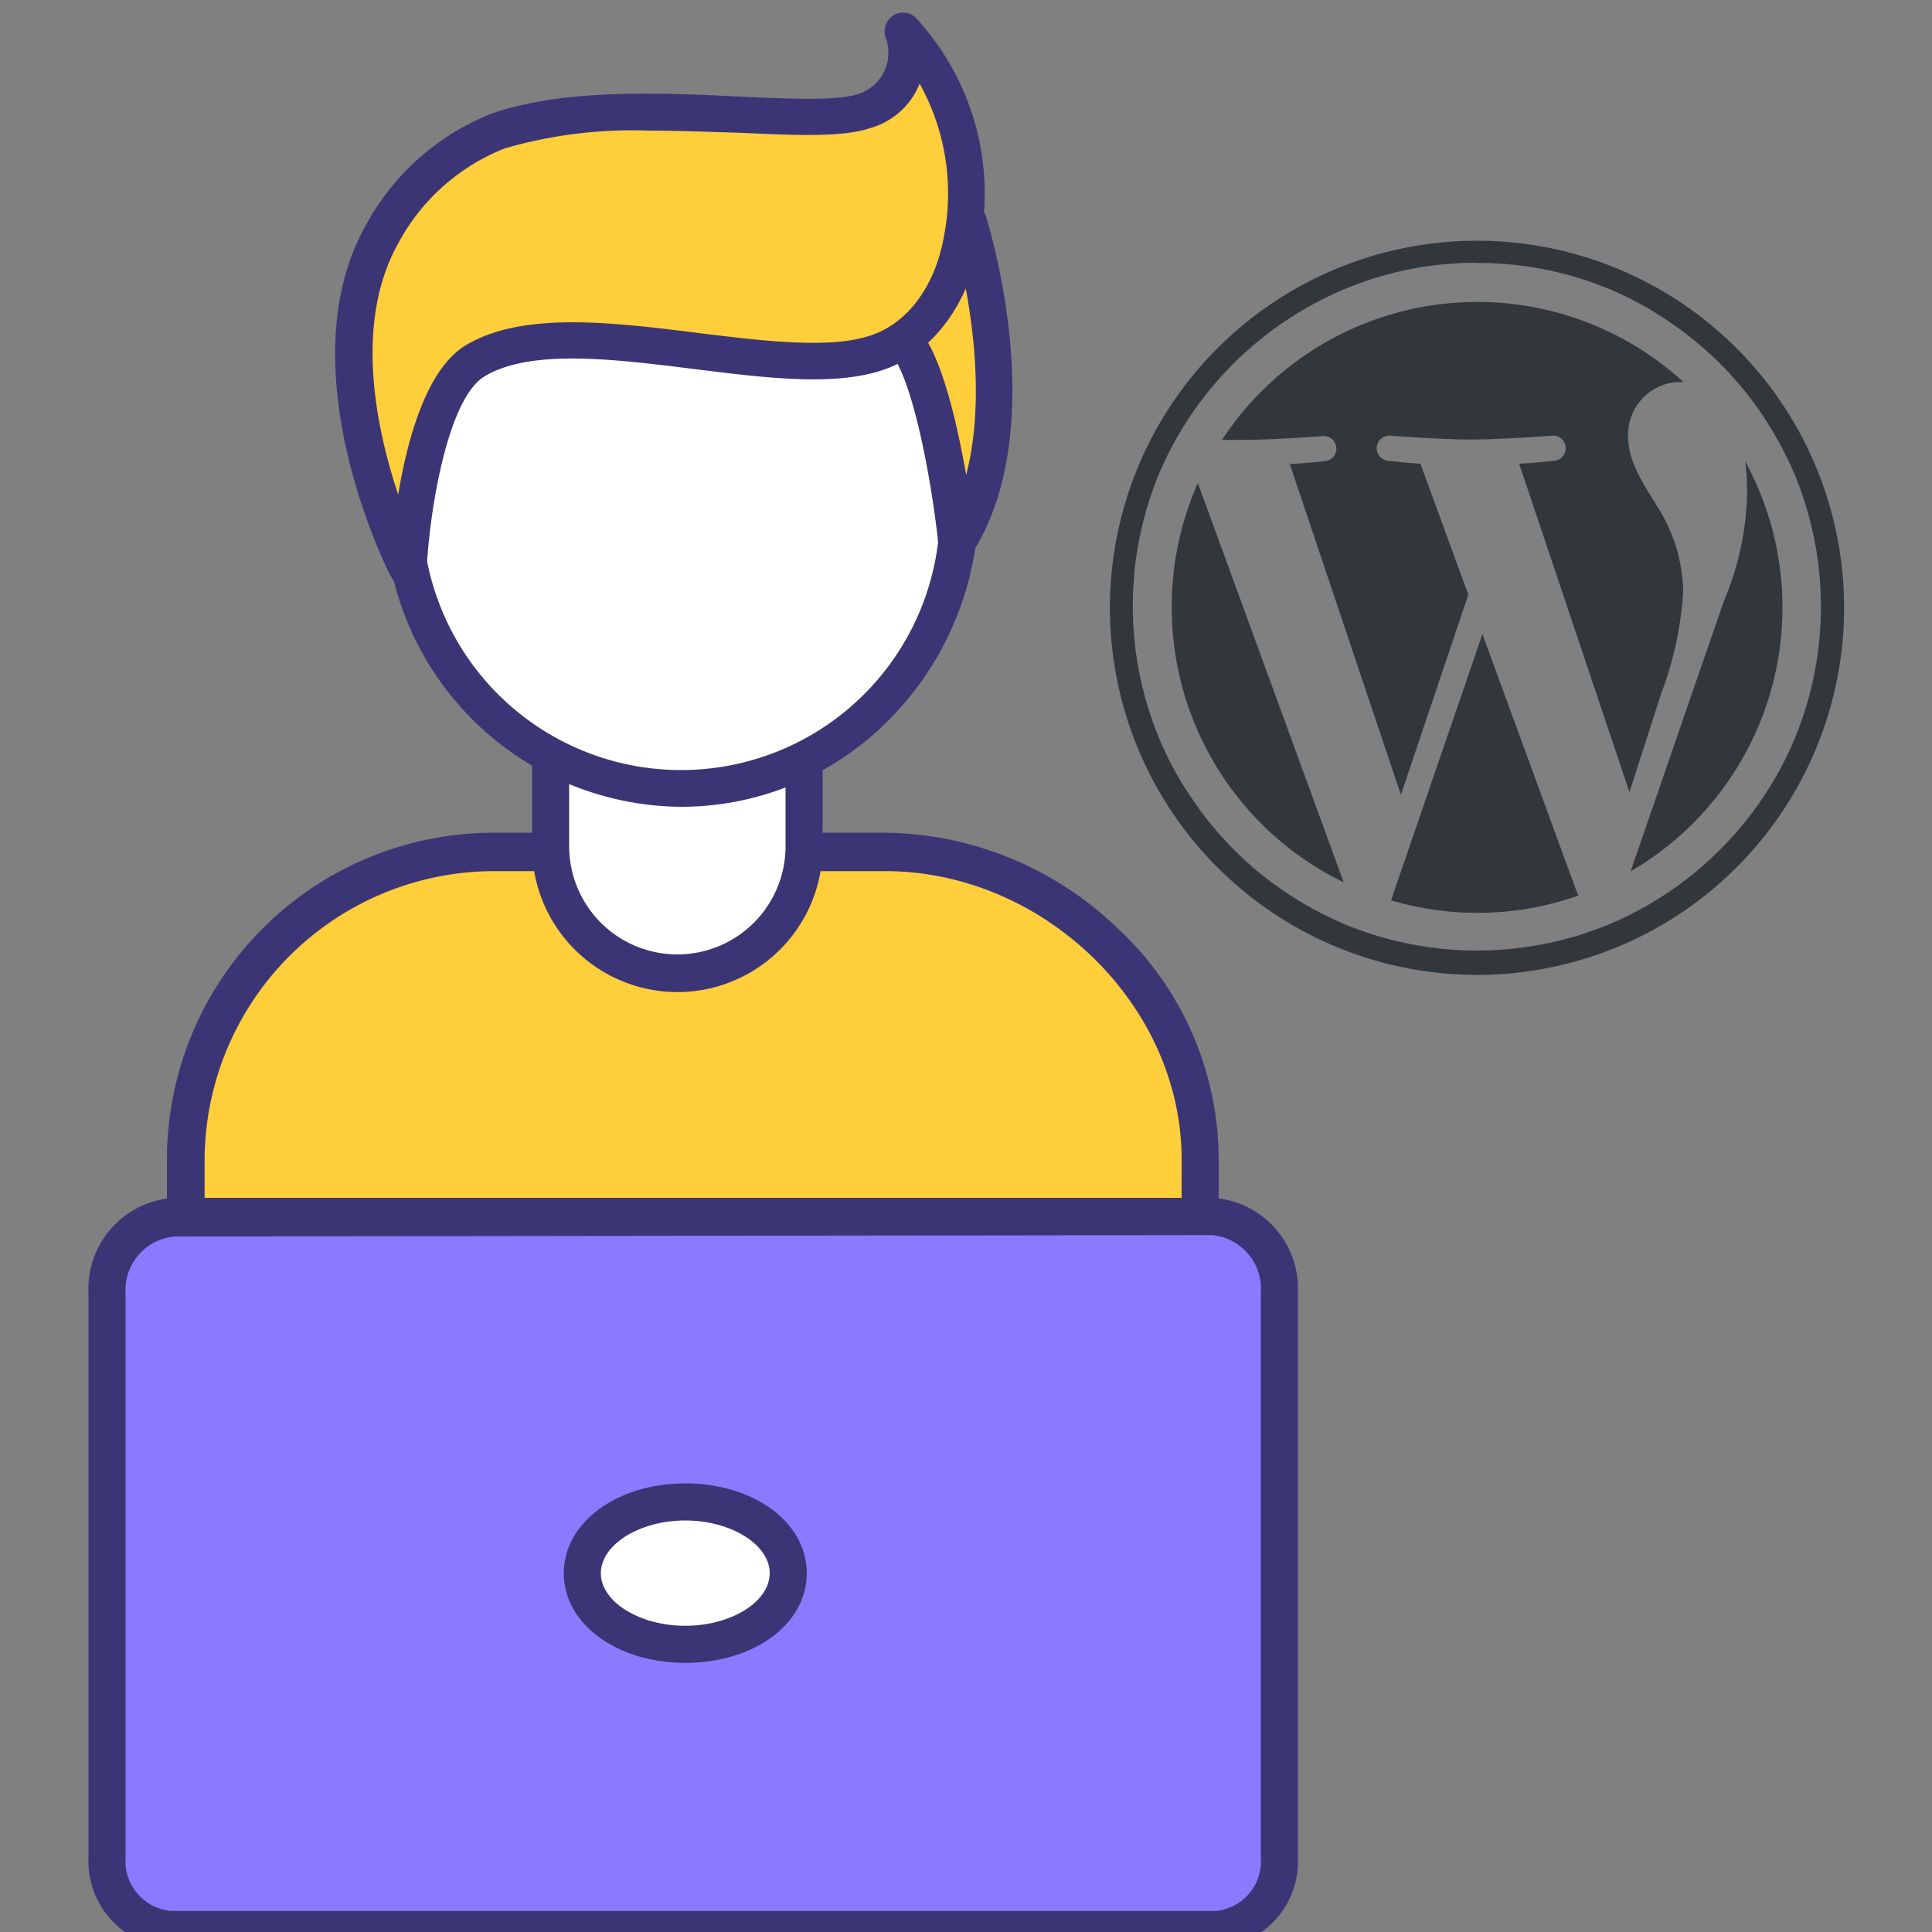 <svg id="Layer_1" data-name="Layer 1" xmlns="http://www.w3.org/2000/svg" viewBox="0 0 100 100"><rect x="0" y="0" width="100" height="100" fill="#808080" stroke="none"/><defs><style>.cls-1{fill:#ffce3b;}.cls-2{fill:#3c3575;}.cls-3{fill:#8a7aff;}.cls-4{fill:#fff;}.cls-5{fill:#32373c;}</style></defs><path class="cls-1" d="M9.64,63v-3a16,16,0,0,1,16-15.94H45.82c8.6,0,16.3,7.15,16.3,15.82v3Z"/><path class="cls-2" d="M9.64,64a1,1,0,0,1-1-1v-3a16.92,16.92,0,0,1,16.91-16.9H45.82a17.62,17.62,0,0,1,12,4.92A16.37,16.37,0,0,1,63.08,60v3a1,1,0,0,1-1.92,0V60C61.16,52,54,45.09,45.82,45.09H25.59a15,15,0,0,0-15,15v3A1,1,0,0,1,9.64,64Z"/><path class="cls-3" d="M55.56,63h7.16a3.74,3.74,0,0,1,3.5,3.94V96.15a3.53,3.53,0,0,1-3.3,3.72H8.85a3.53,3.53,0,0,1-3.31-3.72V66.93A3.74,3.74,0,0,1,9.05,63H55.56Z"/><path class="cls-2" d="M62.92,100.83H8.85a4.5,4.5,0,0,1-4.27-4.68V66.93A4.71,4.71,0,0,1,9.05,62H62.72a4.7,4.7,0,0,1,4.46,4.9V96.15A4.49,4.49,0,0,1,62.92,100.83ZM9.05,64a2.79,2.79,0,0,0-2.55,3V96.15a2.59,2.59,0,0,0,2.35,2.76H62.92a2.58,2.58,0,0,0,2.34-2.76V66.93a2.79,2.79,0,0,0-2.54-3Z"/><path class="cls-4" d="M28.5,37v6.8a6.56,6.56,0,0,0,13.12,0V37.75Z"/><path class="cls-2" d="M35.06,51.35a7.53,7.53,0,0,1-7.52-7.52V37a1,1,0,0,1,1.92,0v6.8a5.6,5.6,0,0,0,11.2,0V37.75a1,1,0,1,1,1.92,0v6.08A7.52,7.52,0,0,1,35.06,51.35Z"/><path class="cls-4" d="M40.8,81.43c0,2-2.38,3.68-5.33,3.68s-5.33-1.65-5.33-3.68,2.39-3.69,5.33-3.69S40.8,79.39,40.8,81.43Z"/><path class="cls-2" d="M35.47,86.07c-3.52,0-6.29-2-6.29-4.64s2.77-4.65,6.29-4.65,6.29,2,6.29,4.65S39,86.07,35.47,86.07Zm0-7.37c-2.37,0-4.37,1.25-4.37,2.73s2,2.72,4.37,2.72,4.37-1.24,4.37-2.72S37.84,78.7,35.47,78.7Z"/><path class="cls-4" d="M49.62,27.62c0,.2,0,.39-.08.59A14.6,14.6,0,0,1,35.28,40.8a14.56,14.56,0,0,1-14-11.4q-.12-.52-.21-1S16.12,14,32.43,15.54s16.1-1.71,17.18,4.22S49.62,27.62,49.62,27.62Z"/><path class="cls-2" d="M35.28,41.76a15.45,15.45,0,0,1-15-12.14c-.08-.35-.15-.7-.21-1-.26-.8-2-6.71,1.12-10.69,2.12-2.7,5.92-3.81,11.3-3.31A98.55,98.55,0,0,0,44.27,15c2.46,0,3.69,0,4.63.6s1.31,2.09,1.65,4c1,5.26.29,7.6,0,8.29,0,.18,0,.33-.07.48a16,16,0,0,1-5.15,9.54A15.12,15.12,0,0,1,35.28,41.76ZM30.11,16.38c-3.49,0-6,.9-7.38,2.69-2.65,3.36-.81,8.91-.79,9a.83.83,0,0,1,0,.15c.05.33.12.67.2,1a13.4,13.4,0,0,0,26.41-1.11c0-.17,0-.34.08-.56a.71.71,0,0,1,.1-.35c.08-.16.83-2.08-.11-7.23-.28-1.53-.47-2.47-.85-2.73s-1.66-.28-3.52-.26a100.45,100.45,0,0,1-11.95-.45C31.56,16.42,30.81,16.38,30.11,16.38Z"/><path class="cls-1" d="M50.12,11.39s3.4,10.56-.58,16.75c0,0-.88-8.38-2.73-10.5Z"/><path class="cls-2" d="M49.54,29.1a.91.91,0,0,1-.23,0,1,1,0,0,1-.73-.83c-.32-3.13-1.29-8.59-2.49-10A1,1,0,0,1,47.53,17c1.22,1.4,2,4.89,2.48,7.58,1.47-5.68-.77-12.82-.8-12.91A1,1,0,0,1,51,11.09c.14.45,3.49,11.07-.7,17.57A1,1,0,0,1,49.54,29.1Z"/><path class="cls-1" d="M21.12,29.46s-5.27-10.31-1.35-17.32a11.61,11.61,0,0,1,6-5.37c6.05-2.09,15.94,0,18.93-1s2-4.13,2-4.13c5,5.16,4,14.44-1,16.5s-16.2-2.44-21.15.54C21.57,20.47,21.12,29.46,21.12,29.46Z"/><path class="cls-2" d="M21.12,30.42a1,1,0,0,1-.85-.52C20,29.46,14.81,19,18.93,11.67A12.69,12.69,0,0,1,25.5,5.86C29.23,4.58,34.26,4.8,38.31,5c2.6.12,5.06.23,6.12-.14A2.23,2.23,0,0,0,45.82,1.9,1,1,0,0,1,46.25.79a.94.94,0,0,1,1.17.15A13.41,13.41,0,0,1,50.7,12.71c-.63,3-2.31,5.34-4.6,6.29-2.54,1.05-6.25.59-10.18.1-4.16-.52-8.46-1.05-10.84.38-1.87,1.12-2.83,6.75-3,10a1,1,0,0,1-.75.89ZM33.56,6.76a23.65,23.65,0,0,0-7.43.92,10.7,10.7,0,0,0-5.52,4.92c-2.28,4.08-1.17,9.49,0,13,.48-2.89,1.47-6.51,3.5-7.73,2.95-1.77,7.58-1.19,12.07-.63,3.51.43,7.14.88,9.21,0,1.69-.7,3-2.49,3.45-4.91a11.7,11.7,0,0,0-1.24-8,3.87,3.87,0,0,1-2.53,2.29c-1.4.49-3.8.39-6.82.25C36.76,6.83,35.16,6.76,33.56,6.76Z"/><g id="W_Mark" data-name="W Mark"><path class="cls-5" d="M76.45,13.61A17.71,17.71,0,0,1,83.39,15a17.43,17.43,0,0,1,3,1.65,17.79,17.79,0,0,1,4.82,4.81,18.89,18.89,0,0,1,1.64,3,17.9,17.9,0,0,1,0,13.88,18.07,18.07,0,0,1-1.64,3,18,18,0,0,1-4.82,4.82,18.07,18.07,0,0,1-3,1.64,17.9,17.9,0,0,1-13.88,0,18.89,18.89,0,0,1-3-1.64,17.79,17.79,0,0,1-4.81-4.82,17.43,17.43,0,0,1-1.65-3A17.9,17.9,0,0,1,60,24.5,18,18,0,0,1,69.51,15a17.71,17.71,0,0,1,6.94-1.4m0-1.14a19,19,0,1,0,19,19,19,19,0,0,0-19-19Z"/><path class="cls-5" d="M60.65,31.44a15.82,15.82,0,0,0,8.9,14.23L62,25A15.83,15.83,0,0,0,60.65,31.44Zm26.47-.8a8.37,8.37,0,0,0-1.3-4.36c-.8-1.3-1.55-2.4-1.55-3.7a2.73,2.73,0,0,1,2.65-2.81h.21a15.8,15.8,0,0,0-23.88,3l1,0c1.66,0,4.22-.2,4.22-.2a.65.65,0,0,1,.1,1.3s-.86.1-1.81.15l5.75,17.12L76,30.78,73.52,24c-.85-.05-1.66-.15-1.66-.15a.65.65,0,0,1,.1-1.3s2.61.2,4.17.2,4.21-.2,4.21-.2a.65.65,0,0,1,.1,1.3s-.86.1-1.81.15l5.71,17L86,35.85A17.94,17.94,0,0,0,87.12,30.64ZM76.73,32.82,72,46.6a15.7,15.7,0,0,0,9.71-.25,1.51,1.51,0,0,1-.11-.22Zm13.59-9a11.68,11.68,0,0,1,.11,1.62,14.9,14.9,0,0,1-1.2,5.66l-4.83,14a15.79,15.79,0,0,0,5.92-21.24Z"/></g></svg>